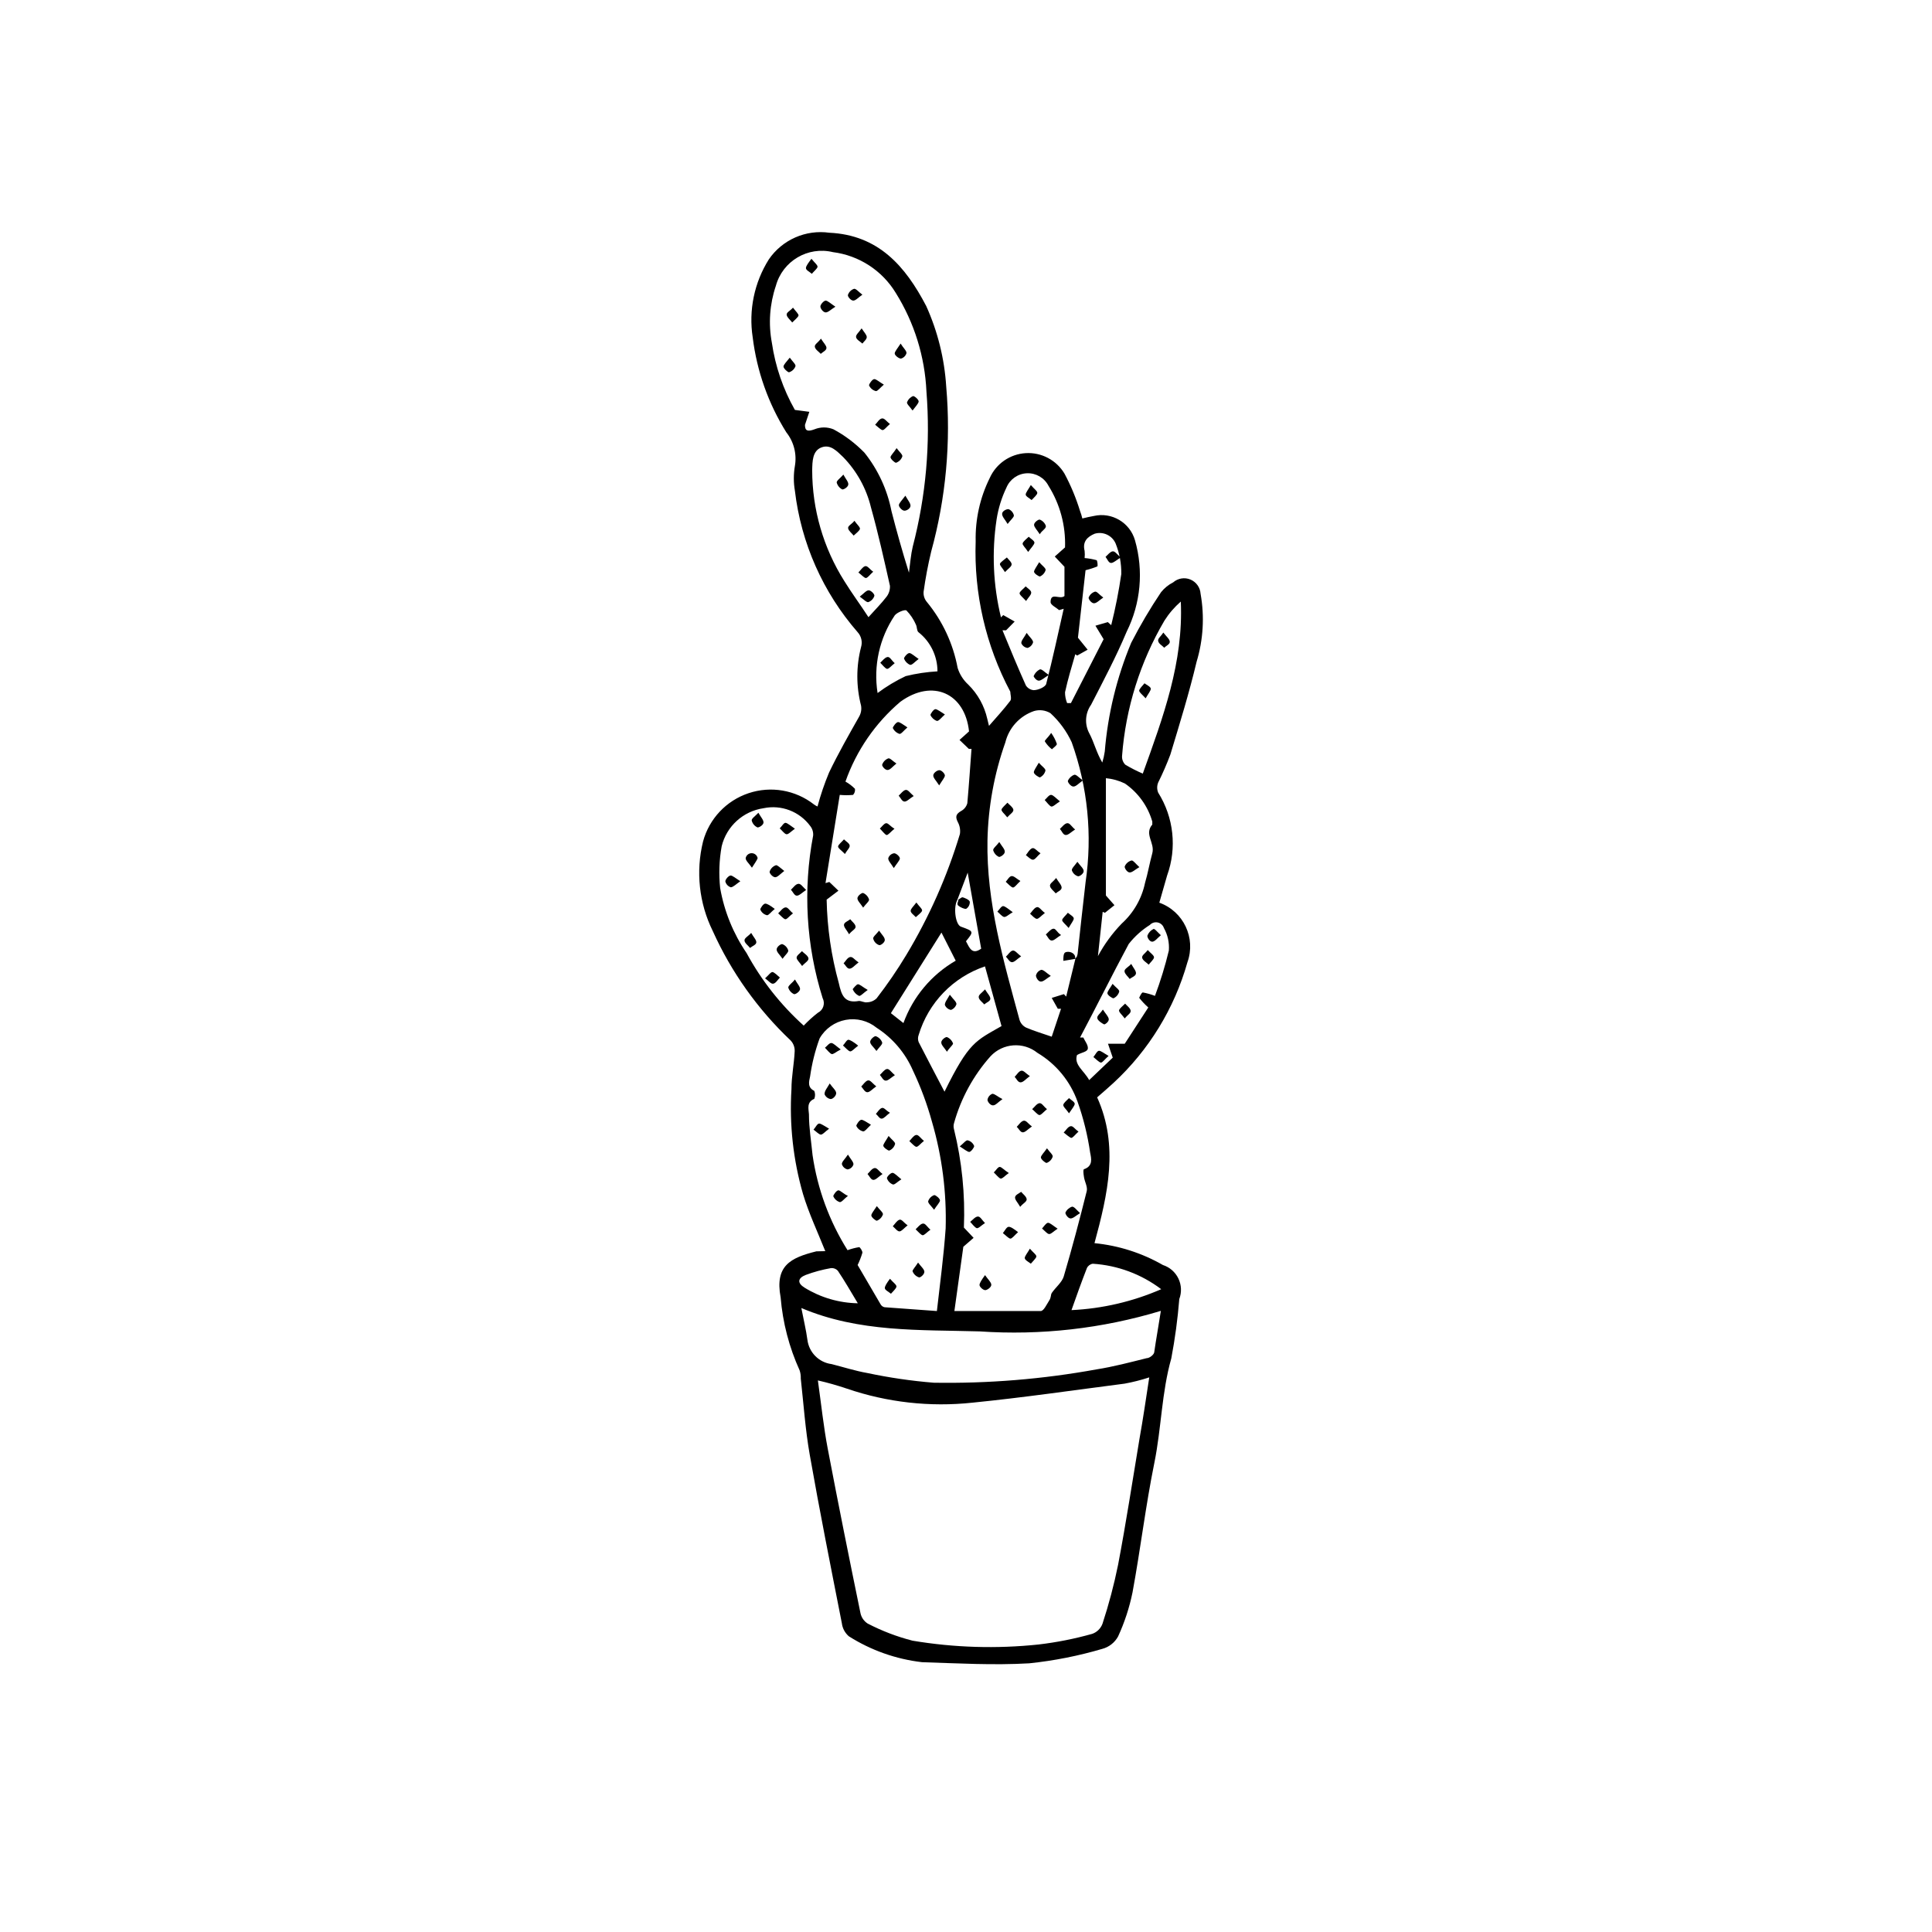 <?xml version="1.0" encoding="UTF-8"?>
<!-- Uploaded to: SVG Repo, www.svgrepo.com, Generator: SVG Repo Mixer Tools -->
<svg fill="#000000" width="800px" height="800px" version="1.1" viewBox="144 144 512 512" xmlns="http://www.w3.org/2000/svg">
 <g>
  <path d="m451.23 383.22c6.41 2.297 9.75 9.355 7.457 15.77-3.457 12.266-10.238 23.34-19.598 31.992-1.359 1.258-2.769 2.469-4.332 3.828 5.793 12.848 2.82 25.645-0.707 38.641 6.391 0.625 12.57 2.602 18.137 5.793 1.801 0.582 3.285 1.875 4.102 3.582 0.82 1.703 0.902 3.668 0.234 5.438-0.422 5.273-1.129 10.523-2.117 15.719-2.57 9.07-2.621 18.488-4.484 27.66-2.316 11.387-3.68 22.922-5.793 34.359-0.824 4.031-2.109 7.953-3.828 11.688-0.891 1.617-2.398 2.801-4.184 3.277-6.316 1.863-12.793 3.144-19.348 3.828-9.473 0.555-18.992 0-28.465-0.301v-0.004c-6.879-0.805-13.492-3.144-19.344-6.852-1.035-0.883-1.699-2.125-1.863-3.477-2.922-14.863-5.894-29.773-8.516-44.688-1.16-6.602-1.613-13.301-2.367-20.152 0.031-0.734-0.074-1.469-0.305-2.164-2.777-6.113-4.481-12.656-5.035-19.348-1.562-8.363 2.57-10.48 9.473-12.191l2.363-0.051c-2.016-5.039-4.383-10.078-5.894-15.113-2.609-9.027-3.648-18.434-3.07-27.812 0-3.375 0.707-6.75 0.855-10.078v0.004c0.035-1.07-0.363-2.106-1.109-2.871-8.688-8.227-15.688-18.066-20.605-28.973-3.629-7.356-4.539-15.762-2.57-23.727 1.625-6.012 6.148-10.812 12.055-12.789 5.902-1.977 12.406-0.863 17.32 2.965 0.293 0.223 0.613 0.41 0.957 0.555 0.816-3.074 1.844-6.086 3.07-9.02 2.418-5.039 5.289-10.078 7.91-14.711 0.543-0.91 0.742-1.98 0.555-3.023-1.309-5.074-1.309-10.395 0-15.469 0.422-1.391 0.078-2.902-0.906-3.977-9.188-10.539-14.984-23.602-16.625-37.484-0.375-2.168-0.375-4.383 0-6.551 0.551-3.16-0.273-6.406-2.269-8.918-4.777-7.641-7.82-16.242-8.914-25.188-1.102-7.18 0.418-14.512 4.281-20.656 1.75-2.551 4.176-4.562 7.008-5.809 2.828-1.246 5.949-1.676 9.012-1.246 13 0.605 20.152 8.816 25.695 19.445 3.035 6.727 4.828 13.949 5.289 21.312 1.277 14.699-0.07 29.504-3.981 43.73-0.848 3.523-1.523 7.09-2.016 10.68-0.07 0.969 0.234 1.926 0.859 2.672 4.156 5.043 6.965 11.059 8.16 17.48 0.531 1.703 1.504 3.234 2.82 4.434 2.516 2.477 4.266 5.625 5.039 9.07l0.453 1.863c2.016-2.316 3.93-4.383 5.644-6.648 0.402-0.504 0-1.762 0-2.418v-0.004c-6.5-12.246-9.664-25.992-9.172-39.848-0.129-5.812 1.148-11.57 3.731-16.777 1.707-3.805 5.387-6.34 9.547-6.582 4.16-0.246 8.113 1.848 10.254 5.422 1.695 3.168 3.078 6.492 4.129 9.926 0.246 0.641 0.449 1.297 0.605 1.965 1.059-0.25 2.066-0.504 3.023-0.656 4.777-1.102 9.582 1.734 10.934 6.449 2.312 8.07 1.523 16.715-2.219 24.234-2.769 6.602-6.144 12.949-9.422 19.348v-0.004c-1.562 2.211-1.758 5.109-0.504 7.508 1.309 2.418 1.863 5.039 3.477 7.809 0.293-0.957 0.512-1.934 0.656-2.922 0.812-9.91 3.176-19.637 7.004-28.816 2.371-4.617 5.012-9.094 7.906-13.402 0.875-1.094 1.977-1.988 3.227-2.621 1.258-1.094 3.027-1.383 4.566-0.742 1.539 0.645 2.582 2.102 2.688 3.766 1.074 6.012 0.711 12.191-1.059 18.039-1.965 8.262-4.484 16.426-6.953 24.586-0.949 2.519-2.023 4.992-3.223 7.406-0.352 0.855-0.352 1.812 0 2.668 4.129 6.566 5.004 14.672 2.367 21.965zm-53.453-0.859c-1.211 1.914-0.605 6.648 0.855 7.203 3.477 1.258 3.477 1.258 1.359 3.879 0.906 1.664 1.562 3.727 4.031 1.965l-3.578-20.152-2.769 7.305zm31.438 15.566v0.004c0.141-0.344 0.258-0.699 0.352-1.059 0.707-6.348 1.359-12.695 2.117-19.043 1.844-12.492 0.582-25.246-3.676-37.133-1.355-2.918-3.273-5.535-5.644-7.707-1.305-0.781-2.875-0.984-4.332-0.555-3.789 1.293-6.656 4.426-7.609 8.312-2.957 8.355-4.555 17.133-4.734 25.996-0.301 16.375 4.281 31.992 8.516 47.609 0.293 0.855 0.906 1.559 1.711 1.965 2.117 0.906 4.332 1.562 6.801 2.418l2.469-7.402h-0.855l-1.613-2.871 3.223-1.008 0.605 0.656 2.57-10.531zm-68.469 111.9c0.906 6.449 1.512 12.344 2.621 18.137 2.769 14.559 5.691 29.07 8.664 43.527v0.004c0.242 1.145 0.93 2.141 1.918 2.769 3.777 1.957 7.766 3.481 11.887 4.535 11.039 1.848 22.277 2.184 33.402 1.008 4.805-0.566 9.555-1.508 14.211-2.82 1.258-0.441 2.254-1.422 2.719-2.672 1.68-5.121 3.059-10.336 4.133-15.617 2.117-11.133 3.828-22.32 5.691-33.504 0.906-5.039 1.715-10.578 2.57-16.172-2.144 0.699-4.332 1.258-6.551 1.66-13.352 1.715-26.703 3.68-40.305 5.039-11.238 1.207-22.605-0.062-33.301-3.727-2.516-0.852-5.07-1.574-7.66-2.168zm40.055-172c-1.059-10.078-9.621-14.055-18.188-7.859-6.641 5.641-11.668 12.941-14.559 21.16 0.926 0.516 1.773 1.16 2.516 1.914 0.094 0.586-0.094 1.184-0.504 1.613-1.172 0.109-2.352 0.109-3.523 0l-3.777 23.375 1.008-0.301 2.418 2.316-3.125 2.367c0.145 7.481 1.23 14.91 3.223 22.117 0.707 3.176 1.461 5.441 5.34 4.734 0.707 0 1.512 0.504 2.168 0.352v0.004c0.941-0.02 1.844-0.398 2.519-1.059 2.84-3.672 5.465-7.508 7.859-11.484 6.047-10.051 10.82-20.812 14.207-32.043 0.168-1.09-0.027-2.207-0.555-3.176-0.707-1.41-0.504-2.117 0.855-2.922 0.816-0.426 1.418-1.176 1.664-2.066 0.453-5.039 0.754-9.621 1.109-14.41h-0.707l-2.469-2.367zm-3.879 153.61h22.871c0.805 0 1.562-1.715 2.215-2.719 0.656-1.008 0.352-1.512 0.754-2.117 1.008-1.461 2.621-2.719 3.125-4.281 2.215-7.508 4.231-15.113 6.098-22.621 0.301-1.109-0.504-2.469-0.707-3.68-0.203-1.211-0.25-2.117 0-2.168 2.469-0.855 1.914-2.922 1.613-4.434h0.004c-0.668-4.582-1.781-9.086-3.328-13.453-1.926-5.422-5.684-10-10.629-12.945-3.746-3.004-9.172-2.606-12.445 0.906-4.535 5.094-7.844 11.16-9.672 17.734-0.152 0.527-0.152 1.086 0 1.613 2.098 8.512 2.981 17.281 2.621 26.047l2.57 2.719-2.719 2.367zm-25.645-12.195 6.098 10.43c0.227 0.395 0.609 0.672 1.055 0.758l13.855 1.008c0.855-7.508 1.812-14.66 2.316-21.816h0.004c0.281-9.586-0.941-19.156-3.629-28.363-1.285-4.656-2.969-9.191-5.039-13.555-2.016-4.644-5.363-8.59-9.621-11.336-2.297-1.867-5.301-2.633-8.211-2.09s-5.438 2.34-6.902 4.914c-1.191 3.262-2.035 6.637-2.519 10.074-0.301 1.359-0.754 2.922 1.109 3.828h-0.004c0.277 0.68 0.277 1.438 0 2.117-2.066 0.855-1.512 2.621-1.41 4.082 0 3.629 0.605 7.203 0.957 10.832 1.305 8.949 4.461 17.527 9.27 25.188 0.996-0.367 2.027-0.637 3.074-0.805 0.25 0 0.957 1.109 0.855 1.512-0.328 1.109-0.75 2.188-1.258 3.223zm13.602-183.48c0.352-2.621 0.504-4.785 1.008-6.902 3.496-13.406 4.723-27.301 3.629-41.113-0.422-9.25-3.215-18.234-8.113-26.098-3.613-5.965-9.754-9.953-16.676-10.832-6.621-1.602-13.316 2.348-15.113 8.918-1.648 4.863-2.012 10.07-1.059 15.117 0.91 6.254 2.981 12.285 6.098 17.781l3.828 0.504-1.16 3.477c0 1.613 0.754 1.812 2.519 1.16 1.617-0.66 3.426-0.66 5.039 0 3.039 1.633 5.809 3.723 8.211 6.195 3.598 4.504 6.051 9.812 7.156 15.469 1.359 5.289 2.82 10.527 4.633 16.324zm66.758 195.63c-15.543 4.703-31.812 6.547-48.016 5.441-15.871-0.453-31.941 0.301-47.258-6.195 0.605 3.176 1.258 5.793 1.613 8.465v-0.004c0.43 3.34 3.059 5.969 6.398 6.398 3.176 0.805 6.297 1.812 9.473 2.367 5.801 1.23 11.672 2.09 17.582 2.57 14.457 0.238 28.902-0.941 43.125-3.527 4.484-0.707 8.867-1.863 13.301-2.973 0.754 0 1.863-0.855 2.016-1.512 0.504-3.527 1.16-7.051 1.766-11.031zm-94.664-75.57-0.004-0.004c1.168-1.238 2.43-2.383 3.777-3.426 0.688-0.344 1.203-0.945 1.441-1.676 0.234-0.727 0.172-1.52-0.18-2.203-4.379-13.93-5.242-28.727-2.519-43.074 0.078-0.906-0.191-1.805-0.754-2.519-2.844-3.875-7.691-5.727-12.395-4.734-5.402 0.785-9.789 4.773-11.086 10.074-0.66 3.656-0.797 7.391-0.402 11.086 1.082 6.176 3.469 12.051 7.004 17.23 3.91 7.211 9.02 13.703 15.113 19.195zm53.652-104.79h-0.957c2.066 5.039 4.031 9.773 6.195 14.609 0.453 0.719 1.219 1.184 2.066 1.258 1.211 0 3.125-0.855 3.324-1.664 1.715-6.602 3.125-13.25 4.637-19.902l-1.211 0.352c-0.805-0.707-2.266-1.359-2.266-2.117 0-2.769 2.418-0.555 3.68-1.613v-7.75l-2.57-2.719 2.719-2.418v-0.004c0.203-5.758-1.324-11.441-4.383-16.324-1.098-2.121-3.324-3.418-5.711-3.32-2.387 0.098-4.504 1.57-5.422 3.777-1.285 2.676-2.168 5.527-2.621 8.461-1.305 8.645-0.91 17.457 1.16 25.949l0.605-0.605 3.023 1.715zm-36.477-3.477c1.812-2.016 3.375-3.578 4.734-5.34h0.004c0.672-0.84 1.012-1.898 0.957-2.973-1.562-6.953-3.125-13.957-5.039-20.809-1.215-5.012-3.758-9.605-7.356-13.301-1.613-1.512-3.324-3.477-5.742-2.57-2.418 0.906-2.418 3.727-2.469 6.047 0.008 10.398 2.961 20.578 8.512 29.371 2.016 3.273 4.281 6.297 6.398 9.574zm62.676 78.34-0.605-0.25-1.258 11.738c1.691-3.148 3.809-6.047 6.297-8.617 3.16-2.863 5.328-6.656 6.195-10.828 0.754-2.57 1.16-5.039 1.914-7.809s-2.215-5.039 0-7.609v-0.805c-1.184-4.098-3.746-7.656-7.254-10.078-1.582-0.77-3.289-1.246-5.039-1.41v31.086l2.266 2.57zm-6.602 33.051h0.855c0.453 0.957 1.309 2.016 1.211 2.922-0.102 0.906-1.613 1.008-2.871 1.715-0.855 2.621 1.812 4.082 3.223 6.648l6.246-5.945-1.258-3.68h4.434l6.246-9.621c-0.887-0.773-1.695-1.637-2.418-2.566 0 0 0.605-1.41 0.957-1.41v-0.004c1.102 0.203 2.18 0.508 3.227 0.91 1.465-3.922 2.695-7.926 3.676-11.992 0.168-2.086-0.289-4.172-1.309-5.996-0.246-0.742-0.871-1.301-1.633-1.465-0.766-0.164-1.562 0.086-2.094 0.66-2.137 1.348-4.031 3.051-5.594 5.039-4.484 8.359-8.566 16.625-12.898 24.785zm-25.191-18.844c-8.461 2.856-15.012 9.637-17.582 18.188-0.227 0.602-0.227 1.266 0 1.867 2.266 4.434 4.586 8.816 6.852 13.148 6.5-13.199 8.262-13.453 15.113-17.383zm41.816-51.086c5.441-15.113 10.781-29.473 10.078-45.594-1.68 1.461-3.141 3.156-4.332 5.039-6.434 10.941-10.277 23.211-11.238 35.871-0.062 0.859 0.25 1.707 0.859 2.316 1.492 0.891 3.039 1.68 4.633 2.367zm-17.383-31.285-0.504-0.352c-0.957 3.324-1.965 6.602-2.719 10.078v-0.004c-0.004 0.984 0.184 1.961 0.555 2.871h1.008l8.664-16.93-2.168-3.578 3.273-0.957 0.906 0.805 0.004 0.004c1.117-4.469 2.012-8.992 2.672-13.551 0.039-2.777-0.473-5.535-1.512-8.113-0.941-2.125-3.312-3.223-5.543-2.566-1.914 0.805-3.273 2.066-2.672 4.535l0.004-0.004c0.07 0.637 0.07 1.281 0 1.918 1.055 0.086 2.102 0.273 3.121 0.551 0.301 0 0.402 1.613 0.25 1.664h0.004c-1.016 0.414-2.059 0.75-3.125 1.008l-2.016 17.887 2.57 3.176zm-37.031 4.18h0.004c0-4.047-1.855-7.871-5.039-10.375-0.453-0.352-0.352-1.359-0.656-1.965h0.004c-0.602-1.406-1.457-2.688-2.519-3.781-0.402-0.352-2.519 0.504-3.125 1.309v0.004c-4.055 6.031-5.672 13.375-4.535 20.555 2.328-1.742 4.828-3.246 7.457-4.484 2.762-0.68 5.578-1.102 8.414-1.262zm59.301 163.74c-5.25-3.981-11.559-6.328-18.137-6.75-0.68 0.102-1.266 0.535-1.562 1.16-1.41 3.629-2.719 7.254-4.082 11.133h0.004c8.195-0.387 16.254-2.266 23.777-5.543zm-58.238-94.512-13.402 21.363 3.324 2.621v-0.004c2.531-6.969 7.438-12.82 13.855-16.527zm-22.168 98.242c-1.965-3.273-3.527-5.996-5.289-8.613v-0.004c-0.461-0.508-1.133-0.77-1.816-0.703-2.285 0.395-4.527 1.004-6.699 1.812-2.168 0.855-2.266 2.168-0.301 3.375 4.246 2.617 9.117 4.047 14.105 4.133z"/>
  <path d="m371.54 399.04c-1.059 0.805-1.664 1.613-2.367 1.664-0.707 0.051-1.059-0.906-1.613-1.41 0.555-0.605 1.008-1.512 1.715-1.664 0.703-0.152 1.156 0.703 2.266 1.41z"/>
  <path d="m381.56 346.34c-1.008 0.805-1.613 1.664-2.316 1.715-0.707 0.051-1.562-1.059-1.461-1.41v-0.004c0.27-0.762 0.855-1.371 1.613-1.66 0.453-0.152 1.156 0.703 2.164 1.359z"/>
  <path d="m392.89 352.14c-0.805-1.258-1.562-1.965-1.562-2.621s0.957-1.359 1.562-1.41 1.512 0.906 1.512 1.41-0.754 1.363-1.512 2.621z"/>
  <path d="m380.86 374.05c-0.754-1.258-1.512-1.914-1.461-2.621v0.004c0.223-0.703 0.832-1.211 1.559-1.312 0.555 0 1.562 0.906 1.512 1.41-0.051 0.504-0.805 1.312-1.609 2.519z"/>
  <path d="m376.97 390.63c0.754 1.109 1.512 1.762 1.512 2.469 0 0.707-1.16 1.512-1.512 1.359-0.777-0.27-1.363-0.914-1.559-1.715-0.102-0.453 0.754-1.105 1.559-2.113z"/>
  <path d="m372.74 384.53c-0.754-1.16-1.512-1.812-1.512-2.469s1.16-1.512 1.512-1.41c0.746 0.316 1.316 0.941 1.562 1.711 0.102 0.457-0.805 1.16-1.562 2.168z"/>
  <path d="m384.48 336.77c-1.008 0.855-1.664 1.812-2.117 1.715-0.777-0.258-1.414-0.82-1.762-1.562 0-0.301 0.855-1.512 1.359-1.562 0.504-0.051 1.41 0.707 2.519 1.41z"/>
  <path d="m386.14 354.96c-1.16 0.707-1.812 1.512-2.469 1.461s-1.008-1.008-1.512-1.562c0.605-0.555 1.16-1.359 1.812-1.512 0.656-0.148 1.16 0.758 2.168 1.613z"/>
  <path d="m367.91 370.32c-0.906-0.957-1.863-1.562-1.812-2.016s1.008-1.211 1.562-1.863c0.555 0.555 1.41 1.008 1.512 1.613 0.098 0.602-0.656 1.207-1.262 2.266z"/>
  <path d="m369.02 391.59c-0.656-1.16-1.41-1.863-1.359-2.519s1.059-0.957 1.664-1.461c0.504 0.656 1.309 1.211 1.41 1.914 0.098 0.703-0.961 1.059-1.715 2.066z"/>
  <path d="m394.41 333.34c-0.957 0.855-1.613 1.762-2.117 1.715-0.762-0.262-1.379-0.828-1.711-1.562 0-0.352 0.855-1.562 1.309-1.562s1.41 0.707 2.519 1.41z"/>
  <path d="m373.95 406.35c-1.16 0.805-1.914 1.715-2.316 1.562h-0.004c-0.754-0.363-1.344-0.992-1.66-1.766 0 0 0.957-1.309 1.41-1.309 0.453 0 1.359 0.805 2.57 1.512z"/>
  <path d="m381.05 363.62c-1.008 0.805-1.715 1.762-2.117 1.664-0.402-0.102-1.16-1.109-1.762-1.715 0.555-0.504 1.109-1.359 1.664-1.41 0.555-0.051 1.008 0.754 2.215 1.461z"/>
  <path d="m386.85 383.17c0.707 1.008 1.613 1.715 1.512 2.168s-1.059 1.16-1.664 1.715c-0.504-0.555-1.359-1.109-1.359-1.664 0-0.559 0.758-1.211 1.512-2.219z"/>
  <path d="m409.67 435.27c-1.211 0.855-1.812 1.664-2.519 1.664-0.707 0-1.41-0.906-1.461-1.461v-0.004c0.113-0.73 0.617-1.348 1.309-1.609 0.707 0.051 1.414 0.805 2.672 1.41z"/>
  <path d="m424.28 469.62c-1.16 0.754-1.812 1.512-2.316 1.41-0.504-0.102-1.211-0.957-1.812-1.461 0.504-0.555 1.059-1.461 1.562-1.512 0.5-0.051 1.359 0.758 2.566 1.562z"/>
  <path d="m405.04 481.92c0.855 1.211 1.613 1.863 1.664 2.519s-1.008 1.41-1.562 1.461c-0.555 0.051-1.562-0.855-1.562-1.359 0-0.504 0.555-1.363 1.461-2.621z"/>
  <path d="m413.8 470.53c-0.957 0.855-1.613 1.762-2.066 1.715-0.453-0.051-1.309-0.957-1.965-1.461 0.504-0.605 0.957-1.613 1.512-1.664 0.555-0.051 1.41 0.555 2.519 1.41z"/>
  <path d="m405.04 468.11c-1.008 0.656-1.762 1.512-2.215 1.359-0.453-0.152-1.16-1.059-1.715-1.664 0.656-0.504 1.258-1.309 1.965-1.41 0.707-0.098 1.109 0.91 1.965 1.715z"/>
  <path d="m416.93 429.17c-1.16 0.855-1.762 1.664-2.469 1.664s-1.059-0.906-1.562-1.461c0.555-0.555 1.059-1.461 1.715-1.613 0.656-0.152 1.207 0.707 2.316 1.41z"/>
  <path d="m427.3 439.04c-0.754-1.109-1.613-1.762-1.512-2.266 0.102-0.504 0.957-1.211 1.512-1.762 0.555 0.504 1.512 1.008 1.512 1.512 0 0.5-0.754 1.359-1.512 2.516z"/>
  <path d="m421.46 437.93c-0.906 0.754-1.613 1.664-2.066 1.562-0.453-0.102-1.211-1.008-1.863-1.562 0.656-0.555 1.16-1.41 1.863-1.562 0.707-0.148 1.109 0.809 2.066 1.562z"/>
  <path d="m429.82 443.88c-0.906 0.805-1.562 1.762-1.965 1.664-0.402-0.102-1.309-0.906-1.965-1.41 0.605-0.605 1.059-1.461 1.762-1.664 0.707-0.199 1.16 0.758 2.168 1.41z"/>
  <path d="m398.34 447.81c1.008-0.805 1.664-1.715 2.117-1.613v0.004c0.781 0.191 1.422 0.758 1.711 1.512 0 0.402-0.855 1.562-1.309 1.562-0.453-0.004-1.41-0.758-2.519-1.465z"/>
  <path d="m411.34 454.86c-1.059 0.754-1.762 1.613-2.215 1.461-0.453-0.152-1.16-1.059-1.762-1.613 0.555-0.504 1.109-1.512 1.613-1.461 0.496 0.051 1.102 0.809 2.363 1.613z"/>
  <path d="m414.36 463.83c-0.656-1.16-1.41-1.863-1.359-2.519 0.051-0.656 1.008-1.008 1.613-1.461 0.504 0.605 1.359 1.211 1.461 1.914 0.102 0.707-0.957 1.109-1.715 2.066z"/>
  <path d="m416.93 474.91c0.855 1.008 1.812 1.664 1.715 2.117-0.102 0.453-0.957 1.258-1.461 1.863-0.605-0.453-1.562-0.957-1.613-1.461-0.051-0.504 0.707-1.359 1.359-2.519z"/>
  <path d="m421.46 448.31c0.754 1.059 1.613 1.715 1.512 2.215v0.004c-0.25 0.773-0.848 1.387-1.613 1.66-0.352 0-1.512-0.957-1.512-1.461 0-0.504 0.859-1.309 1.613-2.418z"/>
  <path d="m417.48 442.52c-1.109 0.754-1.762 1.562-2.418 1.562s-1.059-0.957-1.613-1.461c0.605-0.605 1.109-1.461 1.812-1.613 0.707-0.148 1.16 0.758 2.219 1.512z"/>
  <path d="m430.23 465.49c-1.16 0.707-1.812 1.41-2.519 1.41s-1.461-1.211-1.359-1.562v0.004c0.348-0.742 0.984-1.309 1.762-1.562 0.555-0.051 1.211 0.906 2.117 1.711z"/>
  <path d="m374.81 442.07c-0.957 0.906-1.613 1.812-2.066 1.762-0.797-0.184-1.465-0.719-1.812-1.461 0-0.352 0.805-1.562 1.309-1.613 0.504-0.047 1.461 0.656 2.57 1.312z"/>
  <path d="m368.71 449.98c0.754 1.258 1.512 1.965 1.461 2.621-0.223 0.699-0.832 1.207-1.562 1.309-0.719-0.168-1.293-0.703-1.508-1.41 0-0.656 0.805-1.309 1.609-2.519z"/>
  <path d="m390.58 469.88c-1.008 0.707-1.664 1.562-2.117 1.461-0.453-0.102-1.211-1.008-1.812-1.562 0.605-0.555 1.16-1.359 1.863-1.512 0.707-0.148 1.109 0.809 2.066 1.613z"/>
  <path d="m384.53 468.72c-1.008 0.805-1.613 1.613-2.168 1.613-0.555 0-1.16-0.855-1.762-1.359 0.555-0.605 1.059-1.461 1.715-1.715 0.652-0.254 1.156 0.754 2.215 1.461z"/>
  <path d="m368.71 460.91c-1.008 0.805-1.664 1.715-2.168 1.664l0.004-0.004c-0.773-0.242-1.398-0.816-1.715-1.559 0-0.352 0.855-1.562 1.359-1.562s1.414 1.008 2.519 1.461z"/>
  <path d="m363.88 431.13c0.855 1.211 1.664 1.812 1.715 2.519 0.051 0.707-0.859 1.613-1.461 1.613-0.719-0.117-1.328-0.59-1.613-1.262-0.051-0.906 0.656-1.609 1.359-2.871z"/>
  <path d="m371.43 421.11c-1.008 0.754-1.715 1.613-2.168 1.512-0.453-0.102-1.258-1.008-1.863-1.562 0.504-0.504 1.008-1.562 1.461-1.512s1.41 0.605 2.57 1.562z"/>
  <path d="m363.72 443.12c-1.109 0.805-1.715 1.613-2.215 1.562-0.504-0.051-1.258-0.855-1.914-1.309 0.504-0.555 0.957-1.562 1.461-1.613 0.504-0.051 1.41 0.652 2.668 1.359z"/>
  <path d="m376.27 422.52c-0.754-1.059-1.613-1.664-1.664-2.367-0.051-0.707 1.109-1.613 1.461-1.562 0.789 0.273 1.418 0.883 1.715 1.66 0.152 0.504-0.758 1.211-1.512 2.269z"/>
  <path d="m381.16 428.92c-1.109 0.707-1.812 1.512-2.469 1.461-0.656-0.051-1.008-0.957-1.512-1.512 0.605-0.555 1.16-1.41 1.812-1.562 0.656-0.152 1.16 0.805 2.168 1.613z"/>
  <path d="m376.22 431.89c-1.059 0.754-1.715 1.562-2.367 1.562-0.656 0-1.109-0.957-1.613-1.512 0.555-0.555 1.109-1.461 1.762-1.613 0.656-0.152 1.211 0.805 2.219 1.562z"/>
  <path d="m388.86 446.35c-0.957 0.754-1.613 1.664-2.066 1.562-0.453-0.102-1.211-0.957-1.812-1.512 0.555-0.555 1.109-1.461 1.762-1.613 0.656-0.148 1.16 0.809 2.117 1.562z"/>
  <path d="m377.88 455.12c-1.109 0.754-1.762 1.562-2.418 1.562s-1.059-1.008-1.562-1.562c0.605-0.555 1.109-1.41 1.812-1.562 0.707-0.152 1.16 0.805 2.168 1.562z"/>
  <path d="m382.87 456.53c-1.109 0.707-1.812 1.512-2.266 1.359-0.742-0.293-1.316-0.902-1.562-1.664 0-0.402 1.008-1.461 1.512-1.41 0.504 0.051 1.262 0.855 2.316 1.715z"/>
  <path d="m391.54 464.59c-0.805-1.059-1.664-1.762-1.562-2.266 0.258-0.762 0.852-1.355 1.613-1.613 0.402 0 1.512 0.906 1.512 1.41 0 0.504-0.859 1.359-1.562 2.469z"/>
  <path d="m376.37 463.63c0.805 1.059 1.715 1.715 1.613 2.215l-0.004 0.004c-0.266 0.762-0.855 1.367-1.609 1.66-0.301 0-1.461-0.906-1.461-1.41s0.754-1.359 1.461-2.469z"/>
  <path d="m379.85 482.88c0.855 1.008 1.812 1.613 1.715 2.117-0.102 0.504-0.906 1.258-1.461 1.863-0.555-0.504-1.562-0.957-1.613-1.461-0.055-0.504 0.5-1.359 1.359-2.519z"/>
  <path d="m387.3 478.59c0.805 1.109 1.613 1.715 1.664 2.418 0.051 0.707-1.059 1.613-1.41 1.512-0.785-0.25-1.418-0.844-1.715-1.613-0.098-0.301 0.758-1.207 1.461-2.316z"/>
  <path d="m379.49 445.04c0.855 1.008 1.812 1.664 1.715 2.117-0.211 0.801-0.793 1.453-1.562 1.762-0.352 0-1.562-0.855-1.562-1.309s0.758-1.41 1.41-2.57z"/>
  <path d="m366.8 422.12c-1.211 0.605-1.965 1.359-2.418 1.211-0.453-0.152-1.211-1.109-1.762-1.664 0.555-0.453 1.16-1.309 1.715-1.258 0.551 0.047 1.309 0.852 2.465 1.711z"/>
  <path d="m379.85 438.89c-1.008 0.754-1.562 1.512-2.168 1.562-0.605 0.051-1.008-0.805-1.562-1.258 0.504-0.555 0.957-1.359 1.562-1.562 0.605-0.207 1.008 0.602 2.168 1.258z"/>
  <path d="m379.85 256.36c-0.906 0.754-1.562 1.715-2.016 1.613-0.453-0.102-1.258-0.906-1.914-1.41 0.605-0.605 1.059-1.512 1.762-1.664 0.707-0.152 1.211 0.754 2.168 1.461z"/>
  <path d="m383.93 275.36c0.707 1.258 1.41 2.016 1.359 2.719-0.051 0.707-1.059 1.309-1.664 1.258-0.605-0.051-1.461-1.008-1.41-1.512 0.055-0.5 0.859-1.305 1.715-2.465z"/>
  <path d="m359.04 212.58c0.805 1.008 1.715 1.715 1.613 2.168-0.102 0.453-1.008 1.211-1.512 1.812-0.555-0.504-1.562-0.957-1.562-1.512 0-0.555 0.703-1.461 1.461-2.469z"/>
  <path d="m382.67 235.05c0.754 1.211 1.562 1.863 1.562 2.519-0.199 0.707-0.754 1.262-1.461 1.461-0.605 0-1.664-0.855-1.664-1.359s0.758-1.359 1.562-2.621z"/>
  <path d="m385.84 252.79c-0.754-1.059-1.613-1.762-1.461-2.215 0.289-0.742 0.875-1.328 1.613-1.613 0.402 0 1.512 0.957 1.461 1.461-0.051 0.504-0.805 1.309-1.613 2.367z"/>
  <path d="m372.54 222.1c-1.109 0.754-1.762 1.562-2.418 1.562s-1.562-1.109-1.41-1.512c0.258-0.758 0.855-1.355 1.613-1.609 0.504-0.102 1.211 0.805 2.215 1.559z"/>
  <path d="m365.39 225.28c-1.211 0.754-1.914 1.512-2.57 1.512s-1.41-1.008-1.41-1.562c0-0.555 0.906-1.562 1.41-1.562s1.359 0.809 2.57 1.613z"/>
  <path d="m354.15 225.53c0.707 0.957 1.562 1.715 1.461 2.117-0.102 0.402-1.059 1.211-1.664 1.812-0.504-0.656-1.309-1.258-1.461-1.965-0.148-0.703 0.859-1.055 1.664-1.965z"/>
  <path d="m361.56 233.74c0.707 1.16 1.461 1.812 1.461 2.469s-0.957 1.059-1.512 1.562c-0.555-0.605-1.41-1.109-1.562-1.812-0.152-0.707 0.758-1.062 1.613-2.219z"/>
  <path d="m353.3 238.78c0.754 1.059 1.613 1.762 1.512 2.266-0.285 0.777-0.922 1.375-1.715 1.613-0.352 0-1.461-1.008-1.461-1.512 0-0.504 0.906-1.41 1.664-2.367z"/>
  <path d="m378.23 245.93c-1.008 0.855-1.664 1.762-2.117 1.715-0.801-0.203-1.469-0.762-1.812-1.512 0-0.402 0.855-1.613 1.359-1.664 0.504-0.051 1.359 0.754 2.57 1.461z"/>
  <path d="m381.61 262.76c0.754 1.008 1.664 1.762 1.512 2.215-0.273 0.777-0.887 1.391-1.664 1.664-0.352 0-1.461-1.008-1.461-1.461 0-0.453 0.859-1.211 1.613-2.418z"/>
  <path d="m372.34 231.02c0.707 1.109 1.359 1.715 1.359 2.316 0 0.605-0.754 1.16-1.16 1.715-0.605-0.555-1.512-1.008-1.664-1.664-0.148-0.652 0.66-1.207 1.465-2.367z"/>
  <path d="m414.61 397.43c-1.109 0.754-1.762 1.562-2.418 1.562s-1.059-0.906-1.613-1.461c0.605-0.555 1.109-1.461 1.762-1.613 0.656-0.152 1.211 0.754 2.269 1.512z"/>
  <path d="m422.57 338.23c0.648 0.891 1.16 1.879 1.512 2.922 0 0.402-0.855 0.957-1.309 1.41h-0.004c-0.738-0.57-1.367-1.27-1.863-2.062-0.152-0.305 0.805-0.957 1.664-2.269z"/>
  <path d="m428.92 363.82c-1.109 0.707-1.812 1.512-2.519 1.461-0.707-0.051-1.008-1.059-1.512-1.613 0.605-0.555 1.211-1.41 1.914-1.512 0.707-0.098 1.109 0.859 2.117 1.664z"/>
  <path d="m422.47 402.62c-1.211 0.754-1.914 1.512-2.621 1.512-0.707 0-1.309-1.059-1.309-1.613 0.164-0.719 0.703-1.293 1.41-1.508 0.656 0 1.309 0.805 2.519 1.609z"/>
  <path d="m425.19 391.79c-1.16 0.707-1.863 1.512-2.519 1.461-0.656-0.051-1.008-1.008-1.512-1.613 0.605-0.504 1.211-1.359 1.914-1.512 0.707-0.148 0.91 0.859 2.117 1.664z"/>
  <path d="m420.91 385.94c-1.008 0.754-1.664 1.613-2.168 1.562-0.504-0.051-1.211-0.855-1.762-1.359 0.555-0.605 1.008-1.461 1.715-1.715 0.703-0.25 1.156 0.758 2.215 1.512z"/>
  <path d="m419.29 346.14c0.855 0.957 1.812 1.562 1.762 2.066h0.004c-0.191 0.793-0.727 1.457-1.461 1.812-0.301 0-1.562-0.805-1.613-1.309-0.051-0.504 0.656-1.41 1.309-2.57z"/>
  <path d="m429.27 397.83s-0.301 0.301-0.453 0.301l-3.023 0.504c0-0.754 0-1.812 0.402-2.168 0.402-0.352 2.168-0.453 2.719 0.957l0.004 0.004c-0.027 0.168-0.027 0.336 0 0.504z"/>
  <path d="m423.88 376.67c0.707 1.16 1.461 1.863 1.461 2.57 0 0.707-1.008 1.008-1.562 1.512-0.555-0.656-1.359-1.211-1.512-1.914-0.148-0.707 0.809-1.109 1.613-2.168z"/>
  <path d="m410.93 360.6c-0.707-0.906-1.613-1.613-1.512-2.066 0.102-0.453 1.008-1.211 1.562-1.812 0.555 0.605 1.41 1.16 1.562 1.812 0.152 0.656-0.805 1.16-1.613 2.066z"/>
  <path d="m424.89 356.37c-1.109 0.707-1.863 1.512-2.316 1.359-0.453-0.152-1.16-1.109-1.715-1.715 0.555-0.504 1.16-1.41 1.715-1.359 0.555 0.055 1.258 0.859 2.316 1.715z"/>
  <path d="m414.41 377.48c-0.906 0.805-1.562 1.812-2.016 1.715-0.453-0.102-1.258-0.957-1.863-1.512 0.504-0.555 0.957-1.461 1.562-1.512 0.605-0.051 1.258 0.656 2.316 1.309z"/>
  <path d="m419.75 370.12c-0.957 0.855-1.461 1.715-2.016 1.715-0.555 0-1.258-0.754-1.863-1.211 0.504-0.656 0.957-1.512 1.613-1.812s1.211 0.656 2.266 1.309z"/>
  <path d="m430.98 350.83c-1.16 0.805-1.812 1.613-2.519 1.613-0.707 0-1.562-1.16-1.461-1.512v-0.004c0.324-0.75 0.945-1.332 1.711-1.609 0.504-0.102 1.211 0.754 2.269 1.512z"/>
  <path d="m429.52 372.39c0.805 1.109 1.613 1.715 1.664 2.418 0.051 0.707-1.109 1.512-1.512 1.41h-0.004c-0.754-0.23-1.355-0.812-1.609-1.562-0.102-0.504 0.703-1.207 1.461-2.266z"/>
  <path d="m412.39 385.74c-1.109 0.656-1.812 1.359-2.316 1.258-0.504-0.102-1.16-0.906-1.762-1.41 0.504-0.504 1.059-1.512 1.562-1.461 0.504 0.051 1.359 0.754 2.516 1.613z"/>
  <path d="m427.2 389.92c-0.855-1.008-1.762-1.664-1.715-2.117 0.051-0.453 1.008-1.258 1.512-1.914 0.555 0.504 1.562 1.008 1.562 1.512 0.004 0.504-0.652 1.262-1.359 2.519z"/>
  <path d="m408.82 367.15c0.754 1.211 1.461 1.863 1.461 2.57s-1.211 1.461-1.562 1.359c-0.738-0.336-1.289-0.98-1.512-1.762-0.051-0.504 0.805-1.109 1.613-2.168z"/>
  <path d="m354.66 403.57c0.656 1.16 1.41 1.914 1.359 2.57s-1.258 1.461-1.613 1.309c-0.734-0.336-1.289-0.98-1.512-1.762 0.102-0.656 1.008-1.109 1.766-2.117z"/>
  <path d="m343.07 391.23c0.656 1.16 1.41 1.863 1.359 2.519s-1.059 0.957-1.664 1.461c-0.504-0.656-1.359-1.211-1.461-1.914-0.098-0.703 0.91-1.105 1.766-2.066z"/>
  <path d="m346.75 403.27c0.906-0.805 1.562-1.762 2.016-1.664 0.453 0.102 1.309 0.906 1.914 1.461-0.555 0.555-1.059 1.461-1.715 1.613-0.652 0.152-1.207-0.703-2.215-1.41z"/>
  <path d="m351.38 398.09c-0.754-1.109-1.562-1.762-1.562-2.469 0-0.707 1.109-1.512 1.512-1.41v-0.004c0.75 0.281 1.328 0.898 1.559 1.664 0.102 0.504-0.754 1.16-1.508 2.219z"/>
  <path d="m357.63 379.85c-1.109 0.754-1.812 1.512-2.469 1.512s-1.008-1.008-1.562-1.562c0.605-0.555 1.16-1.41 1.863-1.562 0.707-0.152 1.109 0.605 2.168 1.613z"/>
  <path d="m349.32 384.88c-1.008 0.805-1.613 1.715-2.066 1.664-0.801-0.188-1.457-0.75-1.766-1.512 0-0.352 0.805-1.562 1.309-1.562 0.508 0 1.363 0.504 2.523 1.41z"/>
  <path d="m351.84 374.81c-1.059 0.805-1.715 1.613-2.367 1.664-0.656 0.051-1.613-1.059-1.512-1.461l-0.004-0.004c0.25-0.805 0.867-1.441 1.664-1.711 0.402-0.102 1.16 0.703 2.219 1.512z"/>
  <path d="m356.57 400c-0.707-1.008-1.461-1.664-1.461-2.215 0-0.555 0.906-1.16 1.41-1.715 0.605 0.605 1.512 1.109 1.715 1.812 0.199 0.703-0.859 1.207-1.664 2.117z"/>
  <path d="m344.98 359.39c0.656 1.16 1.359 1.863 1.359 2.57 0 0.707-1.258 1.41-1.613 1.309-0.754-0.344-1.309-1.008-1.512-1.812-0.102-0.504 0.855-1.109 1.766-2.066z"/>
  <path d="m354.66 363.62c-1.059 0.754-1.762 1.562-2.266 1.461-0.504-0.102-1.16-1.008-1.762-1.562 0.555-0.504 1.059-1.512 1.562-1.461 0.5 0.051 1.355 0.805 2.465 1.562z"/>
  <path d="m354.15 386.04c-0.957 0.707-1.613 1.664-2.066 1.562-0.453-0.102-1.258-1.008-1.863-1.562 0.605-0.555 1.16-1.41 1.863-1.562 0.707-0.152 1.109 0.809 2.066 1.562z"/>
  <path d="m343.27 373.95c-0.805-1.16-1.664-1.863-1.664-2.519 0.141-0.77 0.809-1.328 1.59-1.328s1.449 0.559 1.586 1.328c-0.203 0.602-0.758 1.309-1.512 2.519z"/>
  <path d="m340.2 377.53c-1.16 0.805-1.863 1.562-2.519 1.613-0.727-0.227-1.281-0.82-1.461-1.562 0-0.555 0.906-1.562 1.41-1.562s1.363 0.758 2.57 1.512z"/>
  <path d="m417.18 272.54c0.855 1.008 1.762 1.613 1.715 2.117-0.051 0.504-0.957 1.258-1.512 1.863-0.555-0.504-1.562-0.957-1.562-1.461-0.004-0.504 0.703-1.359 1.359-2.519z"/>
  <path d="m419.55 285.58c-0.707-1.109-1.461-1.812-1.512-2.469-0.051-0.656 1.16-1.512 1.512-1.41 0.754 0.293 1.344 0.902 1.613 1.664 0.098 0.754-1.008 1.156-1.613 2.215z"/>
  <path d="m416.07 311.73c0.855 1.16 1.664 1.812 1.715 2.469h-0.004c-0.199 0.719-0.75 1.285-1.461 1.512-0.738-0.09-1.375-0.57-1.66-1.258-0.051-0.707 0.703-1.414 1.41-2.723z"/>
  <path d="m411.03 282.86c-0.707-1.211-1.461-1.914-1.461-2.672 0-0.754 1.16-1.309 1.715-1.258 0.711 0.293 1.238 0.91 1.41 1.66 0 0.555-0.855 1.16-1.664 2.269z"/>
  <path d="m410.33 295.61c-0.656-1.059-1.512-1.863-1.309-2.266s1.211-1.109 1.812-1.613c0.453 0.605 1.309 1.258 1.258 1.863-0.051 0.605-0.906 1.109-1.762 2.016z"/>
  <path d="m416.47 290.27c-0.707-1.109-1.562-1.812-1.461-2.266 0.102-0.453 1.008-1.211 1.613-1.762 0.504 0.504 1.512 1.059 1.512 1.562 0 0.5-0.859 1.355-1.664 2.465z"/>
  <path d="m415.92 303.27c-0.855-0.957-1.812-1.664-1.715-2.117 0.102-0.453 1.059-1.16 1.613-1.762 0.555 0.555 1.41 1.008 1.461 1.613 0.051 0.605-0.703 1.258-1.359 2.266z"/>
  <path d="m421.96 322.87c-1.258 0.754-1.914 1.461-2.621 1.512-0.707 0.051-1.461-1.059-1.41-1.211 0.312-0.762 0.883-1.387 1.613-1.766 0.605-0.148 1.207 0.707 2.418 1.465z"/>
  <path d="m419.39 292.99c0.855 0.957 1.762 1.562 1.715 2.066-0.223 0.77-0.777 1.398-1.512 1.715-0.352 0-1.562-0.805-1.562-1.258 0-0.457 0.656-1.312 1.359-2.523z"/>
  <path d="m375.41 295.51c-0.906 0.805-1.562 1.762-2.016 1.664-0.453-0.102-1.258-0.957-1.914-1.461 0.605-0.605 1.109-1.461 1.762-1.664 0.656-0.199 1.211 0.805 2.168 1.461z"/>
  <path d="m367.5 269.77c0.656 1.211 1.359 1.914 1.309 2.621s-1.258 1.41-1.613 1.309c-0.719-0.371-1.25-1.031-1.461-1.816-0.051-0.504 0.906-1.109 1.766-2.113z"/>
  <path d="m370.43 282.01c0.707 1.008 1.562 1.715 1.461 2.168-0.102 0.453-1.059 1.211-1.664 1.762-0.504-0.656-1.309-1.211-1.461-1.914-0.152-0.707 1.008-1.109 1.664-2.016z"/>
  <path d="m371.84 302.11c1.059-0.805 1.715-1.664 2.367-1.664 0.656 0 1.613 1.059 1.512 1.461-0.25 0.773-0.844 1.391-1.613 1.664-0.453 0.102-1.207-0.707-2.266-1.461z"/>
  <path d="m445.95 373.8c-1.16 0.656-1.863 1.41-2.57 1.41s-1.461-1.258-1.309-1.613c0.324-0.777 0.996-1.355 1.812-1.562 0.453-0.047 1.109 0.91 2.066 1.766z"/>
  <path d="m437.79 423.83c-1.008 0.855-1.613 1.812-2.066 1.762-0.453-0.051-1.309-0.957-1.965-1.461 0.504-0.605 0.957-1.613 1.461-1.664 0.504-0.047 1.41 0.707 2.57 1.363z"/>
  <path d="m443.78 399.45c0.656 1.16 1.359 1.914 1.258 2.57-0.102 0.656-1.059 0.957-1.664 1.41-0.453-0.656-1.258-1.258-1.359-1.965-0.102-0.707 0.906-1.059 1.766-2.016z"/>
  <path d="m442.07 413.9c-0.754-1.008-1.613-1.715-1.512-2.168 0.102-0.453 1.059-1.211 1.613-1.762 0.504 0.605 1.359 1.16 1.461 1.863 0.102 0.707-0.805 1.109-1.562 2.066z"/>
  <path d="m438.84 404.73c0.855 0.957 1.863 1.562 1.762 2.066-0.223 0.781-0.773 1.426-1.512 1.762-0.352 0-1.562-0.805-1.613-1.309s0.707-1.359 1.363-2.519z"/>
  <path d="m448.16 395.77c0.805 0.855 1.715 1.461 1.664 1.965-0.051 0.504-0.906 1.258-1.41 1.914-0.605-0.605-1.512-1.059-1.715-1.762-0.203-0.707 0.754-1.16 1.461-2.117z"/>
  <path d="m451.64 391.84c-0.957 0.805-1.512 1.613-2.215 1.715-0.707 0.102-1.41-1.059-1.359-1.562h-0.004c0.27-0.77 0.832-1.402 1.562-1.766 0.301-0.301 1.105 0.809 2.016 1.613z"/>
  <path d="m436.27 411.54c0.754 1.16 1.461 1.812 1.562 2.519 0.102 0.707-1.008 1.461-1.211 1.41-0.203-0.051-1.613-0.855-1.812-1.562-0.203-0.703 0.703-1.207 1.461-2.367z"/>
  <path d="m395.71 407.61c0.906 1.211 1.715 1.812 1.762 2.469h0.004c-0.211 0.723-0.754 1.305-1.461 1.562-0.727-0.133-1.332-0.629-1.613-1.309-0.051-0.656 0.555-1.414 1.309-2.723z"/>
  <path d="m405.04 406.2c0.707 1.16 1.461 1.863 1.41 2.519-0.051 0.656-1.059 0.957-1.613 1.461-0.504-0.605-1.359-1.16-1.461-1.863-0.098-0.707 0.758-1.109 1.664-2.117z"/>
  <path d="m394.96 422.72c-0.754-1.109-1.512-1.762-1.512-2.469s1.16-1.512 1.512-1.41c0.758 0.316 1.344 0.938 1.613 1.715-0.102 0.453-1.008 1.156-1.613 2.164z"/>
  <path d="m447.61 329.06c-0.855-0.957-1.762-1.613-1.715-2.066 0.051-0.453 0.906-1.309 1.41-1.914 0.605 0.453 1.613 0.906 1.664 1.41 0.051 0.504-0.707 1.41-1.359 2.57z"/>
  <path d="m452.29 311.63c0.855 1.109 1.664 1.715 1.715 2.418 0.051 0.707-0.957 1.059-1.461 1.613-0.605-0.605-1.461-1.059-1.613-1.762-0.152-0.707 0.656-1.16 1.359-2.269z"/>
  <path d="m441.01 291.73c-1.211 0.754-1.914 1.461-2.57 1.461s-1.008-1.059-1.461-1.613c0.605-0.555 1.211-1.359 1.863-1.461 0.656-0.102 1.16 0.805 2.168 1.613z"/>
  <path d="m436.38 302.36c-1.109 0.754-1.762 1.512-2.469 1.512s-1.512-1.16-1.41-1.512c0.289-0.742 0.902-1.316 1.66-1.562 0.504-0.148 1.109 0.758 2.219 1.562z"/>
  <path d="m387.45 318.63c-1.059 0.805-1.762 1.664-2.266 1.562-0.746-0.309-1.328-0.91-1.613-1.664 0-0.402 0.957-1.512 1.461-1.461 0.504 0.051 1.309 0.809 2.418 1.562z"/>
  <path d="m381.11 319.74c-0.957 0.754-1.613 1.613-2.066 1.512-0.453-0.102-1.211-1.059-1.762-1.613 0.605-0.555 1.16-1.359 1.863-1.512 0.707-0.152 1.059 0.855 1.965 1.613z"/>
  <path d="m397.68 382.46c0.504 0 1.059-0.754 1.461-0.656 0.402 0.102 1.715 0.605 1.863 1.16h0.004c0.039 0.777-0.348 1.512-1.008 1.914-0.504 0-1.461-0.402-2.016-0.855s0-1.059 0-1.613z"/>
 </g>
</svg>